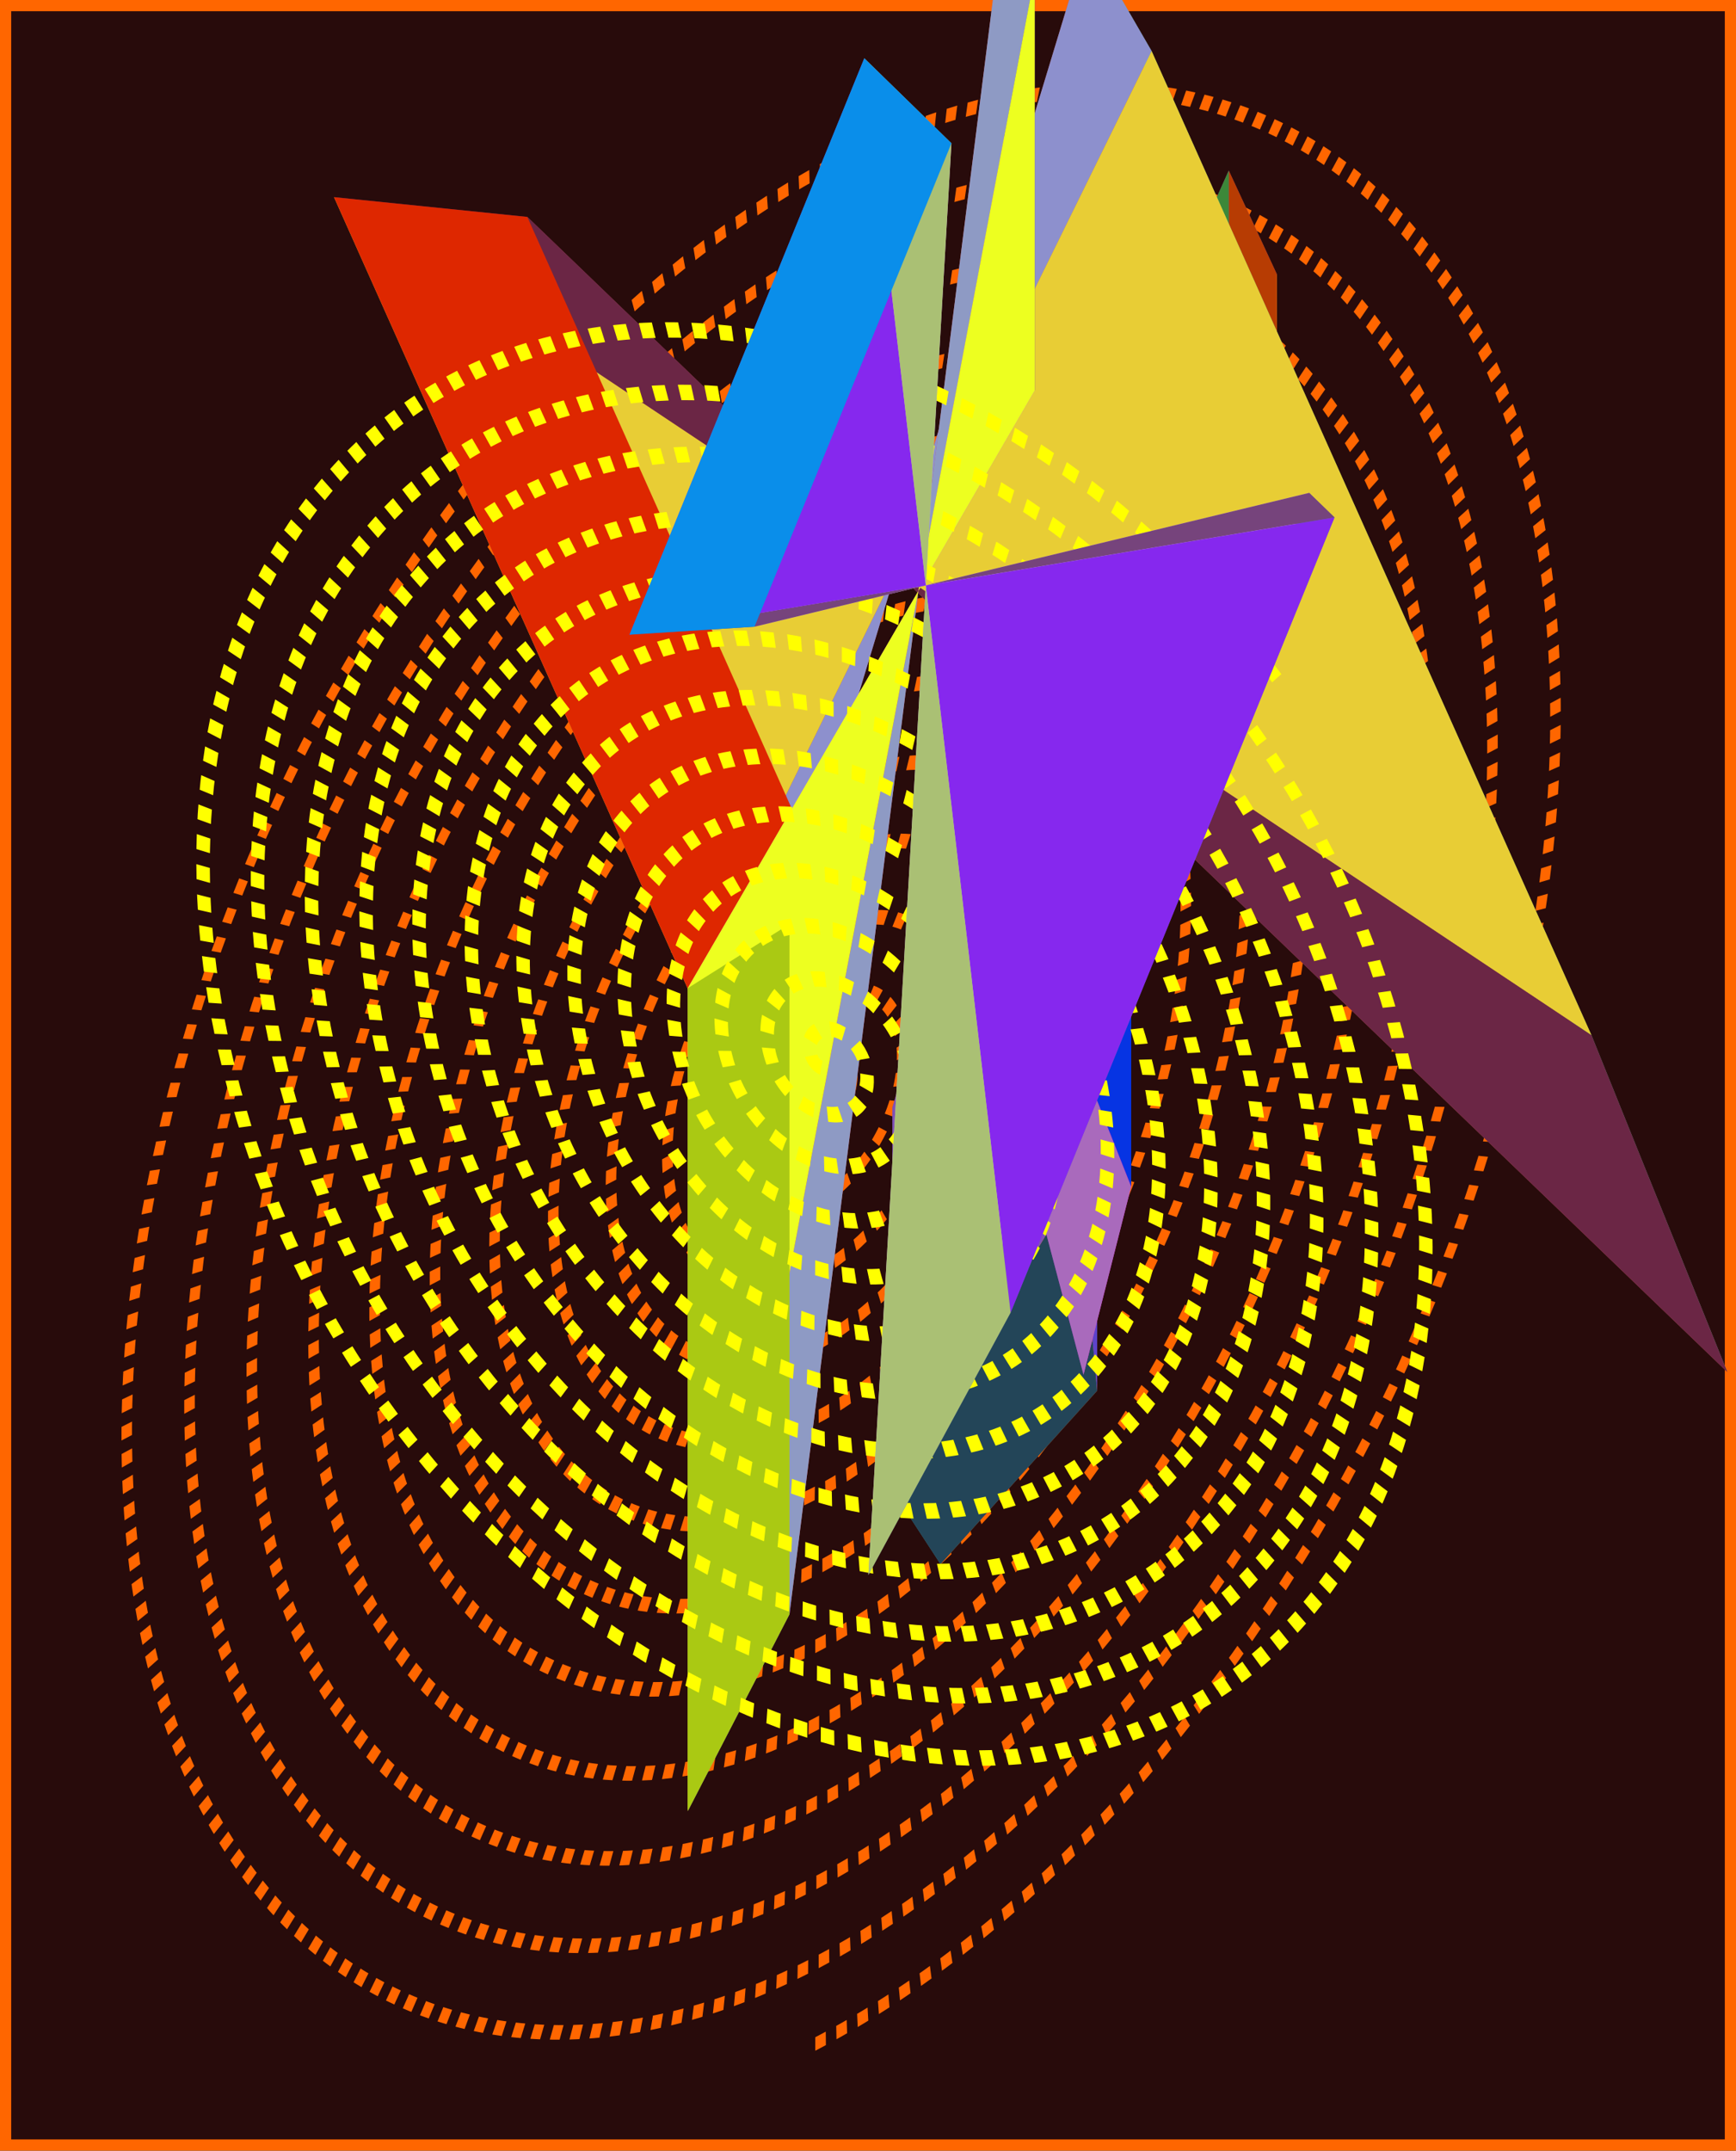 <?xml version="1.0" encoding="UTF-8" standalone="no"?>
<!-- Created with Inkscape (http://www.inkscape.org/) -->
<svg
    xmlns:inkscape="http://www.inkscape.org/namespaces/inkscape"
    xmlns:rdf="http://www.w3.org/1999/02/22-rdf-syntax-ns#"
    xmlns="http://www.w3.org/2000/svg"
    xmlns:cc="http://creativecommons.org/ns#"
    xmlns:dc="http://purl.org/dc/elements/1.1/"
    xmlns:sodipodi="http://sodipodi.sourceforge.net/DTD/sodipodi-0.dtd"
    xmlns:svg="http://www.w3.org/2000/svg"
    xmlns:ns1="http://sozi.baierouge.fr"
    xmlns:xlink="http://www.w3.org/1999/xlink"
    id="svg2"
    sodipodi:docname="time.svg"
    inkscape:export-filename="N:\pic\New Folder\time.png"
    viewBox="0 0 1588.3 1966.7"
    inkscape:export-xdpi="48.044987"
    version="1.1"
    inkscape:export-ydpi="48.044987"
    inkscape:version="0.48.1 "
  >
  <rect x="0" y="0" width="1588.3" height="1966.7" fill="#333333" stroke="none"/>
  <sodipodi:namedview
      id="base"
      bordercolor="#666666"
      inkscape:pageshadow="2"
      inkscape:window-y="-4"
      fit-margin-left="0"
      pagecolor="#ffffff"
      fit-margin-top="0"
      inkscape:window-maximized="1"
      inkscape:zoom="0.49497474"
      inkscape:window-x="-4"
      inkscape:window-height="708"
      showgrid="false"
      borderopacity="1.0"
      inkscape:current-layer="layer1"
      inkscape:cx="979.06359"
      inkscape:cy="625.30886"
      fit-margin-right="0"
      fit-margin-bottom="0"
      inkscape:window-width="1024"
      inkscape:pageopacity="0.0"
      inkscape:document-units="px"
  />
  <g
      id="layer1"
      inkscape:label="Layer 1"
      inkscape:groupmode="layer"
      transform="translate(1999.2 -2131.1)"
    >
    <rect
        id="rect3847"
        style="stroke:#ff6600;stroke-width:10.274;fill:#280b0b"
        height="1956.4"
        width="1578.1"
        y="2136.2"
        x="-1994.1"
    />
    <path
        id="path3841"
        style="stroke:#ff6600;stroke-dasharray:14.366, 14.366;stroke-width:14.366;fill:none"
        sodipodi:revolution="12.84"
        sodipodi:radius="1017.207"
        d="m327.98 3040.4c-15.935-2.929-20.504-22.46-15.205-35.64 9.179-22.829 37.995-28.524 58.461-18.153 29.953 15.178 36.866 54.258 21.052 82.092-21.177 37.273-71.006 45.43-106.32 23.942-44.748-27.231-54.165-88.125-26.838-131.02 33.351-52.347 105.54-63.038 156.11-29.745 60.051 39.539 72.03 123.22 32.666 181.54-45.79 67.847-141.11 81.126-207.28 35.602-75.724-52.1-90.313-159.21-38.553-233.28 58.466-83.674 177.48-99.583 259.53-41.519 91.691 64.884 108.93 195.9 44.5 286-71.349 99.768-214.48 118.34-312.67 47.494-107.9-77.86-127.83-233.19-50.503-339.53 84.413-116.09 252.03-137.37 366.57-53.525 124.33 91.006 146.96 270.99 56.56 393.77-97.637 132.61-290.06 156.61-421.13 59.607-140.95-104.2-166.33-309.2-62.68-448.6 111-149.3 328.51-176 476.29-65.7 157.71 117.74 185.86 347.87 68.819 504.07-124.5 166.1-367.33 195.7-531.98 71.9-174.64-131.3-205.58-386.9-75.018-560 138.12-183.2 406.51-215.5 588.16-78.2 191.71 145 225.46 426.2 81.25 616.5-151.84 200.2-445.99 235.4-644.78 84.3-208.9-158.7-245.48-465.8-87.529-673.2 165.67-217.6 485.77-255.6 701.83-90.7 226.21 172.6 265.64 505.8 93.84 730.5-179.59 234.9-525.83 275.8-759.26 97-243.63-186.6-285.93-545.9-100.18-788.1 193.6-252.4 566.13-296.1 817.04-103.4 261.16 200.64 306.35 586.38 106.56 846.06-207.69 269.96-606.68 316.59-875.17 109.76-278.79-214.77-326.87-627.04-112.97-904.35 221.86-287.64 647.45-337.17 933.61-116.19 296.51 228.98 347.5 667.92 119.41 962.95-236.11 305.4-688.44 357.86-992.36 122.64-314.32-243.26-368.24-709.01-125.88-1021.8 250.43-323.25 729.63-378.64 1051.4-129.12 332.21 257.61 389.07 750.3 132.37 1081-267.12 344.17-768.03 401.84-1110.7 135.63-353.24-274.4-412.37-788.71-138.89-1140.5 281.7-362.33 809.44-422.93 1170.3-142.16 371.45 289.01 433.52 830.21 145.44 1200.2-296.34 380.58-851.03 444.12-1230.1 148.72-389.73-303.68-454.74-871.88-152.01-1260.1 311.03-398.9 892.78-465.39 1290.2-155.3 408.08 318.4 476.05 913.72 158.6 1320.3-325.79 417.28-934.7 486.74-1350.5 161.91-426.5-333.18-497.44-955.72-165.22-1380.7 340.6-435.74 976.77-508.16 1411-168.54 31.863 24.919 62.234 51.744 90.901 80.281"
        transform="matrix(-.48 .851 -.469 -.37 338.14 3952.3)"
        sodipodi:argument="-81.450264"
        sodipodi:cy="3026.2092"
        sodipodi:cx="339.41125"
        sodipodi:expansion="1.09"
        sodipodi:type="spiral"
        sodipodi:t0="0.025"
    />
    <g
        id="g2987"
        inkscape:corner7="0.017316672 : 0.70101686 : 0.25 : 1"
        sodipodi:type="inkscape:box3d"
        inkscape:corner0="3.8228346 : 0.87589829 : 0 : 1"
        style="fill:#483e37"
        inkscape:perspectiveID="#perspective2985"
      >
      <path
          id="path2999"
          inkscape:box3dsidetype="11"
          style="fill-rule:evenodd;fill:#febf21"
          sodipodi:type="inkscape:box3dside"
          d="m-1025.5 2670.9 194.51-289.12v96.217l-194.51 216.94z"
      />
      <path
          id="path2989"
          inkscape:box3dsidetype="6"
          style="fill-rule:evenodd;fill:#4d9069"
          sodipodi:type="inkscape:box3dside"
          d="m-1044.9 2665.9v25.283l19.353 3.745v-24.037z"
      />
      <path
          id="path2991"
          inkscape:box3dsidetype="5"
          style="fill-rule:evenodd;fill:#8f447f"
          sodipodi:type="inkscape:box3dside"
          d="m-1044.9 2665.9 169.91-378.84 43.949 94.712-194.51 289.12z"
      />
      <path
          id="path2997"
          inkscape:box3dsidetype="13"
          style="fill-rule:evenodd;fill:#bc5158"
          sodipodi:type="inkscape:box3dside"
          d="m-1044.9 2691.2 169.91-284.27 43.949 71.067-194.51 216.94z"
      />
      <path
          id="path2995"
          inkscape:box3dsidetype="14"
          style="fill-rule:evenodd;fill:#b73c03"
          sodipodi:type="inkscape:box3dside"
          d="m-874.96 2287.1v119.86l43.949 71.067v-96.217z"
      />
      <path
          id="path2993"
          inkscape:box3dsidetype="3"
          style="fill-rule:evenodd;fill:#3c8839"
          sodipodi:type="inkscape:box3dside"
          d="m-1044.9 2665.9 169.91-378.84v119.86l-169.91 284.27z"
      />
    </g
    >
    <g
        id="g3001"
        inkscape:corner7="-0.42382065 : 0.69697861 : 0.25 : 1"
        sodipodi:type="inkscape:box3d"
        inkscape:corner0="0.041732272 : 1.2196161 : 0 : 1"
        style="fill:#483e37"
        inkscape:perspectiveID="#perspective3032"
      >
      <path
          id="path3013"
          inkscape:box3dsidetype="11"
          style="fill-rule:evenodd;fill:#e66926"
          sodipodi:type="inkscape:box3dside"
          d="m-1138.7 3279.3 143.34-317.62v441.08l-143.34 158.65z"
      />
      <path
          id="path3003"
          inkscape:box3dsidetype="6"
          style="fill-rule:evenodd;fill:#488a8c"
          sodipodi:type="inkscape:box3dside"
          d="m-1182.8 3144v349.82l44.095 67.566v-282.11z"
      />
      <path
          id="path3005"
          inkscape:box3dsidetype="5"
          style="fill-rule:evenodd;fill:#ac5c3b"
          sodipodi:type="inkscape:box3dside"
          d="m-1182.8 3144 169.91-564.73 17.528 382.38-143.34 317.62z"
      />
      <path
          id="path3011"
          inkscape:box3dsidetype="13"
          style="fill-rule:evenodd;fill:#234558"
          sodipodi:type="inkscape:box3dside"
          d="m-1182.8 3493.9 169.91-282.08 17.528 191-143.34 158.65z"
      />
      <path
          id="path3009"
          inkscape:box3dsidetype="14"
          style="fill-rule:evenodd;fill:#5d43ca"
          sodipodi:type="inkscape:box3dside"
          d="m-1012.9 2579.3v632.47l17.528 191v-441.08z"
      />
      <path
          id="path3007"
          inkscape:box3dsidetype="3"
          style="fill-rule:evenodd;fill:#7f51b5"
          sodipodi:type="inkscape:box3dside"
          d="m-1182.8 3144 169.91-564.73v632.47l-169.91 282.08z"
      />
    </g
    >
    <g
        id="g3015"
        inkscape:corner7="-0.020928316 : 0.47705021 : 0.25 : 1"
        sodipodi:type="inkscape:box3d"
        inkscape:corner0="1.1346973 : 1.3637285 : 0 : 1"
        style="fill:#483e37"
        inkscape:perspectiveID="#perspective3034"
      >
      <path
          id="path3021"
          inkscape:box3dsidetype="3"
          style="fill-rule:evenodd;fill:#8725a2"
          sodipodi:type="inkscape:box3dside"
          d="m-1129 2930.1 121.12 458.14v-631.46l-121.12-116.3z"
      />
      <path
          id="path3023"
          inkscape:box3dsidetype="14"
          style="fill-rule:evenodd;fill:#fa00dd"
          sodipodi:type="inkscape:box3dside"
          d="m-1007.9 3388.2v-631.46l43.606-43.698v503.02z"
      />
      <path
          id="path3025"
          inkscape:box3dsidetype="13"
          style="fill-rule:evenodd;fill:#3c817a"
          sodipodi:type="inkscape:box3dside"
          d="m-1129 2640.5 121.12 116.3 43.606-43.698-129.56-82.93z"
      />
      <path
          id="path3019"
          inkscape:box3dsidetype="5"
          style="fill-rule:evenodd;fill:#a96abc"
          sodipodi:type="inkscape:box3dside"
          d="m-1129 2930.1 121.12 458.14 43.606-172.14-129.56-326.69z"
      />
      <path
          id="path3017"
          inkscape:box3dsidetype="6"
          style="fill-rule:evenodd;fill:#609d59"
          sodipodi:type="inkscape:box3dside"
          d="m-1129 2930.1v-289.62l35.172-10.329v259.26z"
      />
      <path
          id="path3027"
          inkscape:box3dsidetype="11"
          style="fill-rule:evenodd;fill:#0634e3"
          sodipodi:type="inkscape:box3dside"
          d="m-1093.8 2889.4 129.56 326.69v-503.02l-129.56-82.93z"
      />
    </g
    >
    <g
        id="g3029"
        inkscape:corner7="-2.2401575 : -0.80552344 : 0.25 : 1"
        sodipodi:type="inkscape:box3d"
        inkscape:corner0="-0.45056314 : 0.52991644 : 0 : 1"
        style="fill:#483e37"
        inkscape:perspectiveID="#perspective3845"
      >
      <path
          id="path3035"
          inkscape:box3dsidetype="3"
          style="fill-rule:evenodd;fill:#b34c4e"
          sodipodi:type="inkscape:box3dside"
          d="m-1004.4 2076.2-252.88 833.48-259.43-580.18 1097.9 1056.3z"
      />
      <path
          id="path3031"
          inkscape:box3dsidetype="6"
          style="fill-rule:evenodd;fill:#50b78f"
          sodipodi:type="inkscape:box3dside"
          d="m-1004.4 2076.2 585.58 1309.6-124.28-307.92-402.46-900.03z"
      />
      <path
          id="path3033"
          inkscape:box3dsidetype="5"
          style="fill-rule:evenodd;fill:#8d90cd"
          sodipodi:type="inkscape:box3dside"
          d="m-1004.4 2076.2-252.88 833.48-111.35 128.4 423.08-860.28z"
      />
      <path
          id="path3041"
          inkscape:box3dsidetype="11"
          style="fill-rule:evenodd;fill:#e8cd35"
          sodipodi:type="inkscape:box3dside"
          d="m-945.58 2177.8-423.08 860.28-324.94-726.67 1150.5 766.42z"
      />
      <path
          id="path3039"
          inkscape:box3dsidetype="13"
          style="fill-rule:evenodd;fill:#6b2645"
          sodipodi:type="inkscape:box3dside"
          d="m-418.84 3385.7-1097.9-1056.3-176.86-18.082 1150.5 766.42z"
      />
      <path
          id="path3037"
          inkscape:box3dsidetype="14"
          style="fill-rule:evenodd;fill:#de2700"
          sodipodi:type="inkscape:box3dside"
          d="m-1257.3 2909.7-259.43-580.18-176.86-18.082 324.94 726.67z"
      />
    </g
    >
    <g
        id="g3043"
        inkscape:corner7="-2.5501968 : 0.86706221 : 0.25 : 1"
        sodipodi:type="inkscape:box3d"
        inkscape:corner0="1.3252953 : 2.3002925 : 0 : 1"
        style="fill:#483e37"
        inkscape:perspectiveID="#perspective3030"
      >
      <path
          id="path3053"
          inkscape:box3dsidetype="13"
          style="fill-rule:evenodd;fill:#c478a5"
          sodipodi:type="inkscape:box3dside"
          d="m-1080.3 2468.4-196.59 507.67-92.999 58.568 317.46-546.52z"
      />
      <path
          id="path3049"
          inkscape:box3dsidetype="3"
          style="fill-rule:evenodd;fill:#c85464"
          sodipodi:type="inkscape:box3dside"
          d="m-1080.3 2047.6-196.59 1559.6v-631.17l196.59-507.67z"
      />
      <path
          id="path3045"
          inkscape:box3dsidetype="6"
          style="fill-rule:evenodd;fill:#694a94"
          sodipodi:type="inkscape:box3dside"
          d="m-1080.3 2047.6v420.78l27.868 19.713v-379.93z"
      />
      <path
          id="path3047"
          inkscape:box3dsidetype="5"
          style="fill-rule:evenodd;fill:#8e9ac4"
          sodipodi:type="inkscape:box3dside"
          d="m-1080.3 2047.6-196.59 1559.6-92.999 179.93 317.46-1679z"
      />
      <path
          id="path3055"
          inkscape:box3dsidetype="11"
          style="fill-rule:evenodd;fill:#edff20"
          sodipodi:type="inkscape:box3dside"
          d="m-1052.5 2108.2-317.46 1679v-752.53l317.46-546.52z"
      />
      <path
          id="path3051"
          inkscape:box3dsidetype="14"
          style="fill-rule:evenodd;fill:#aac913"
          sodipodi:type="inkscape:box3dside"
          d="m-1276.9 3607.3v-631.17l-92.999 58.568v752.53z"
      />
    </g
    >
    <path
        id="path3071"
        style="stroke:#ffff00;stroke-dasharray:21.235, 21.235;stroke-width:21.235;fill:none"
        sodipodi:revolution="12.84"
        sodipodi:type="spiral"
        d="m327.98 3040.4c-15.935-2.929-20.504-22.46-15.205-35.64 9.179-22.829 37.995-28.524 58.461-18.153 29.953 15.178 36.866 54.258 21.052 82.092-21.177 37.273-71.006 45.43-106.32 23.942-44.748-27.231-54.165-88.125-26.838-131.02 33.351-52.347 105.54-63.038 156.11-29.745 60.051 39.539 72.03 123.22 32.666 181.54-45.79 67.847-141.11 81.126-207.28 35.602-75.724-52.1-90.313-159.21-38.553-233.28 58.466-83.674 177.48-99.583 259.53-41.519 91.691 64.884 108.93 195.9 44.5 286-71.349 99.768-214.48 118.34-312.67 47.494-107.9-77.86-127.83-233.19-50.503-339.53 84.413-116.09 252.03-137.37 366.57-53.525 124.33 91.006 146.96 270.99 56.56 393.77-97.637 132.61-290.06 156.61-421.13 59.607-140.95-104.2-166.33-309.2-62.68-448.6 111-149.3 328.51-176 476.29-65.7 157.71 117.74 185.86 347.87 68.819 504.07-124.5 166.1-367.33 195.7-531.98 71.9-174.64-131.3-205.58-386.9-75.018-560 138.12-183.2 406.51-215.5 588.16-78.2 191.71 145 225.46 426.2 81.25 616.5-151.84 200.2-445.99 235.4-644.78 84.3-208.9-158.7-245.48-465.8-87.529-673.2 165.67-217.6 485.77-255.6 701.83-90.7 226.21 172.6 265.64 505.8 93.84 730.5-179.59 234.9-525.83 275.8-759.26 97-243.63-186.6-285.93-545.9-100.18-788.1 193.6-252.4 566.13-296.1 817.04-103.4 261.16 200.64 306.35 586.38 106.56 846.06-207.69 269.96-606.68 316.59-875.17 109.76-278.79-214.77-326.87-627.04-112.97-904.35 221.86-287.64 647.45-337.17 933.61-116.19 296.51 228.98 347.5 667.92 119.41 962.95-236.11 305.4-688.44 357.86-992.36 122.64-314.32-243.26-368.24-709.01-125.88-1021.8 250.43-323.25 729.63-378.64 1051.4-129.12 332.21 257.61 389.07 750.3 132.37 1081-267.12 344.17-768.03 401.84-1110.7 135.63-353.24-274.4-412.37-788.71-138.89-1140.5 281.7-362.33 809.44-422.93 1170.3-142.16 371.45 289.01 433.52 830.21 145.44 1200.2-296.34 380.58-851.03 444.12-1230.1 148.72-389.73-303.68-454.74-871.88-152.01-1260.1 311.03-398.9 892.78-465.39 1290.2-155.3 408.08 318.4 476.05 913.72 158.6 1320.3-325.79 417.28-934.7 486.74-1350.5 161.91-426.5-333.18-497.44-955.72-165.22-1380.7 340.6-435.74 976.77-508.16 1411-168.54 31.863 24.919 62.234 51.744 90.901 80.281"
        inkscape:transform-center-x="-63.90095"
        inkscape:transform-center-y="119.6634"
        transform="matrix(.581 .154 .017 .648 -1490.2 1086.8)"
        sodipodi:argument="-81.450264"
        sodipodi:cy="3026.2092"
        sodipodi:cx="339.41125"
        sodipodi:t0="0.025"
        sodipodi:radius="1017.207"
        sodipodi:expansion="1.09"
    />
    <g
        id="g3057"
        inkscape:corner7="-2.5501969 : -1.6841188 : 0.25 : 1"
        sodipodi:type="inkscape:box3d"
        inkscape:corner0="-0.30735886 : 0.34922014 : 0 : 1"
        style="fill:#483e37"
        inkscape:perspectiveID="#perspective3843"
      >
      <path
          id="path3063"
          inkscape:box3dsidetype="3"
          style="fill-rule:evenodd;fill:#c49fd8"
          sodipodi:type="inkscape:box3dside"
          d="m-801.42 2581.8-507.46 122.38 180.18-442.11-75.983 1309.2z"
      />
      <path
          id="path3059"
          inkscape:box3dsidetype="6"
          style="fill-rule:evenodd;fill:#6070a1"
          sodipodi:type="inkscape:box3dside"
          d="m-801.42 2581.8-403.26 989.48 130.12-239.99 296.31-727.06z"
      />
      <path
          id="path3061"
          inkscape:box3dsidetype="5"
          style="fill-rule:evenodd;fill:#76447c"
          sodipodi:type="inkscape:box3dside"
          d="m-801.42 2581.8-507.46 122.38-114.37 7.267 645-107.22z"
      />
      <path
          id="path3069"
          inkscape:box3dsidetype="11"
          style="fill-rule:evenodd;fill:#8628ee"
          sodipodi:type="inkscape:box3dside"
          d="m-778.25 2604.3-645 107.22 214.82-527.12 133.87 1147z"
      />
      <path
          id="path3067"
          inkscape:box3dsidetype="13"
          style="fill-rule:evenodd;fill:#aac074"
          sodipodi:type="inkscape:box3dside"
          d="m-1204.7 3571.3 75.983-1309.2-79.729-77.741 133.87 1147z"
      />
      <path
          id="path3065"
          inkscape:box3dsidetype="14"
          style="fill-rule:evenodd;fill:#0a8eea"
          sodipodi:type="inkscape:box3dside"
          d="m-1308.9 2704.2 180.18-442.11-79.729-77.741-214.82 527.12z"
      />
    </g
    >
  </g
  >
</svg
>
